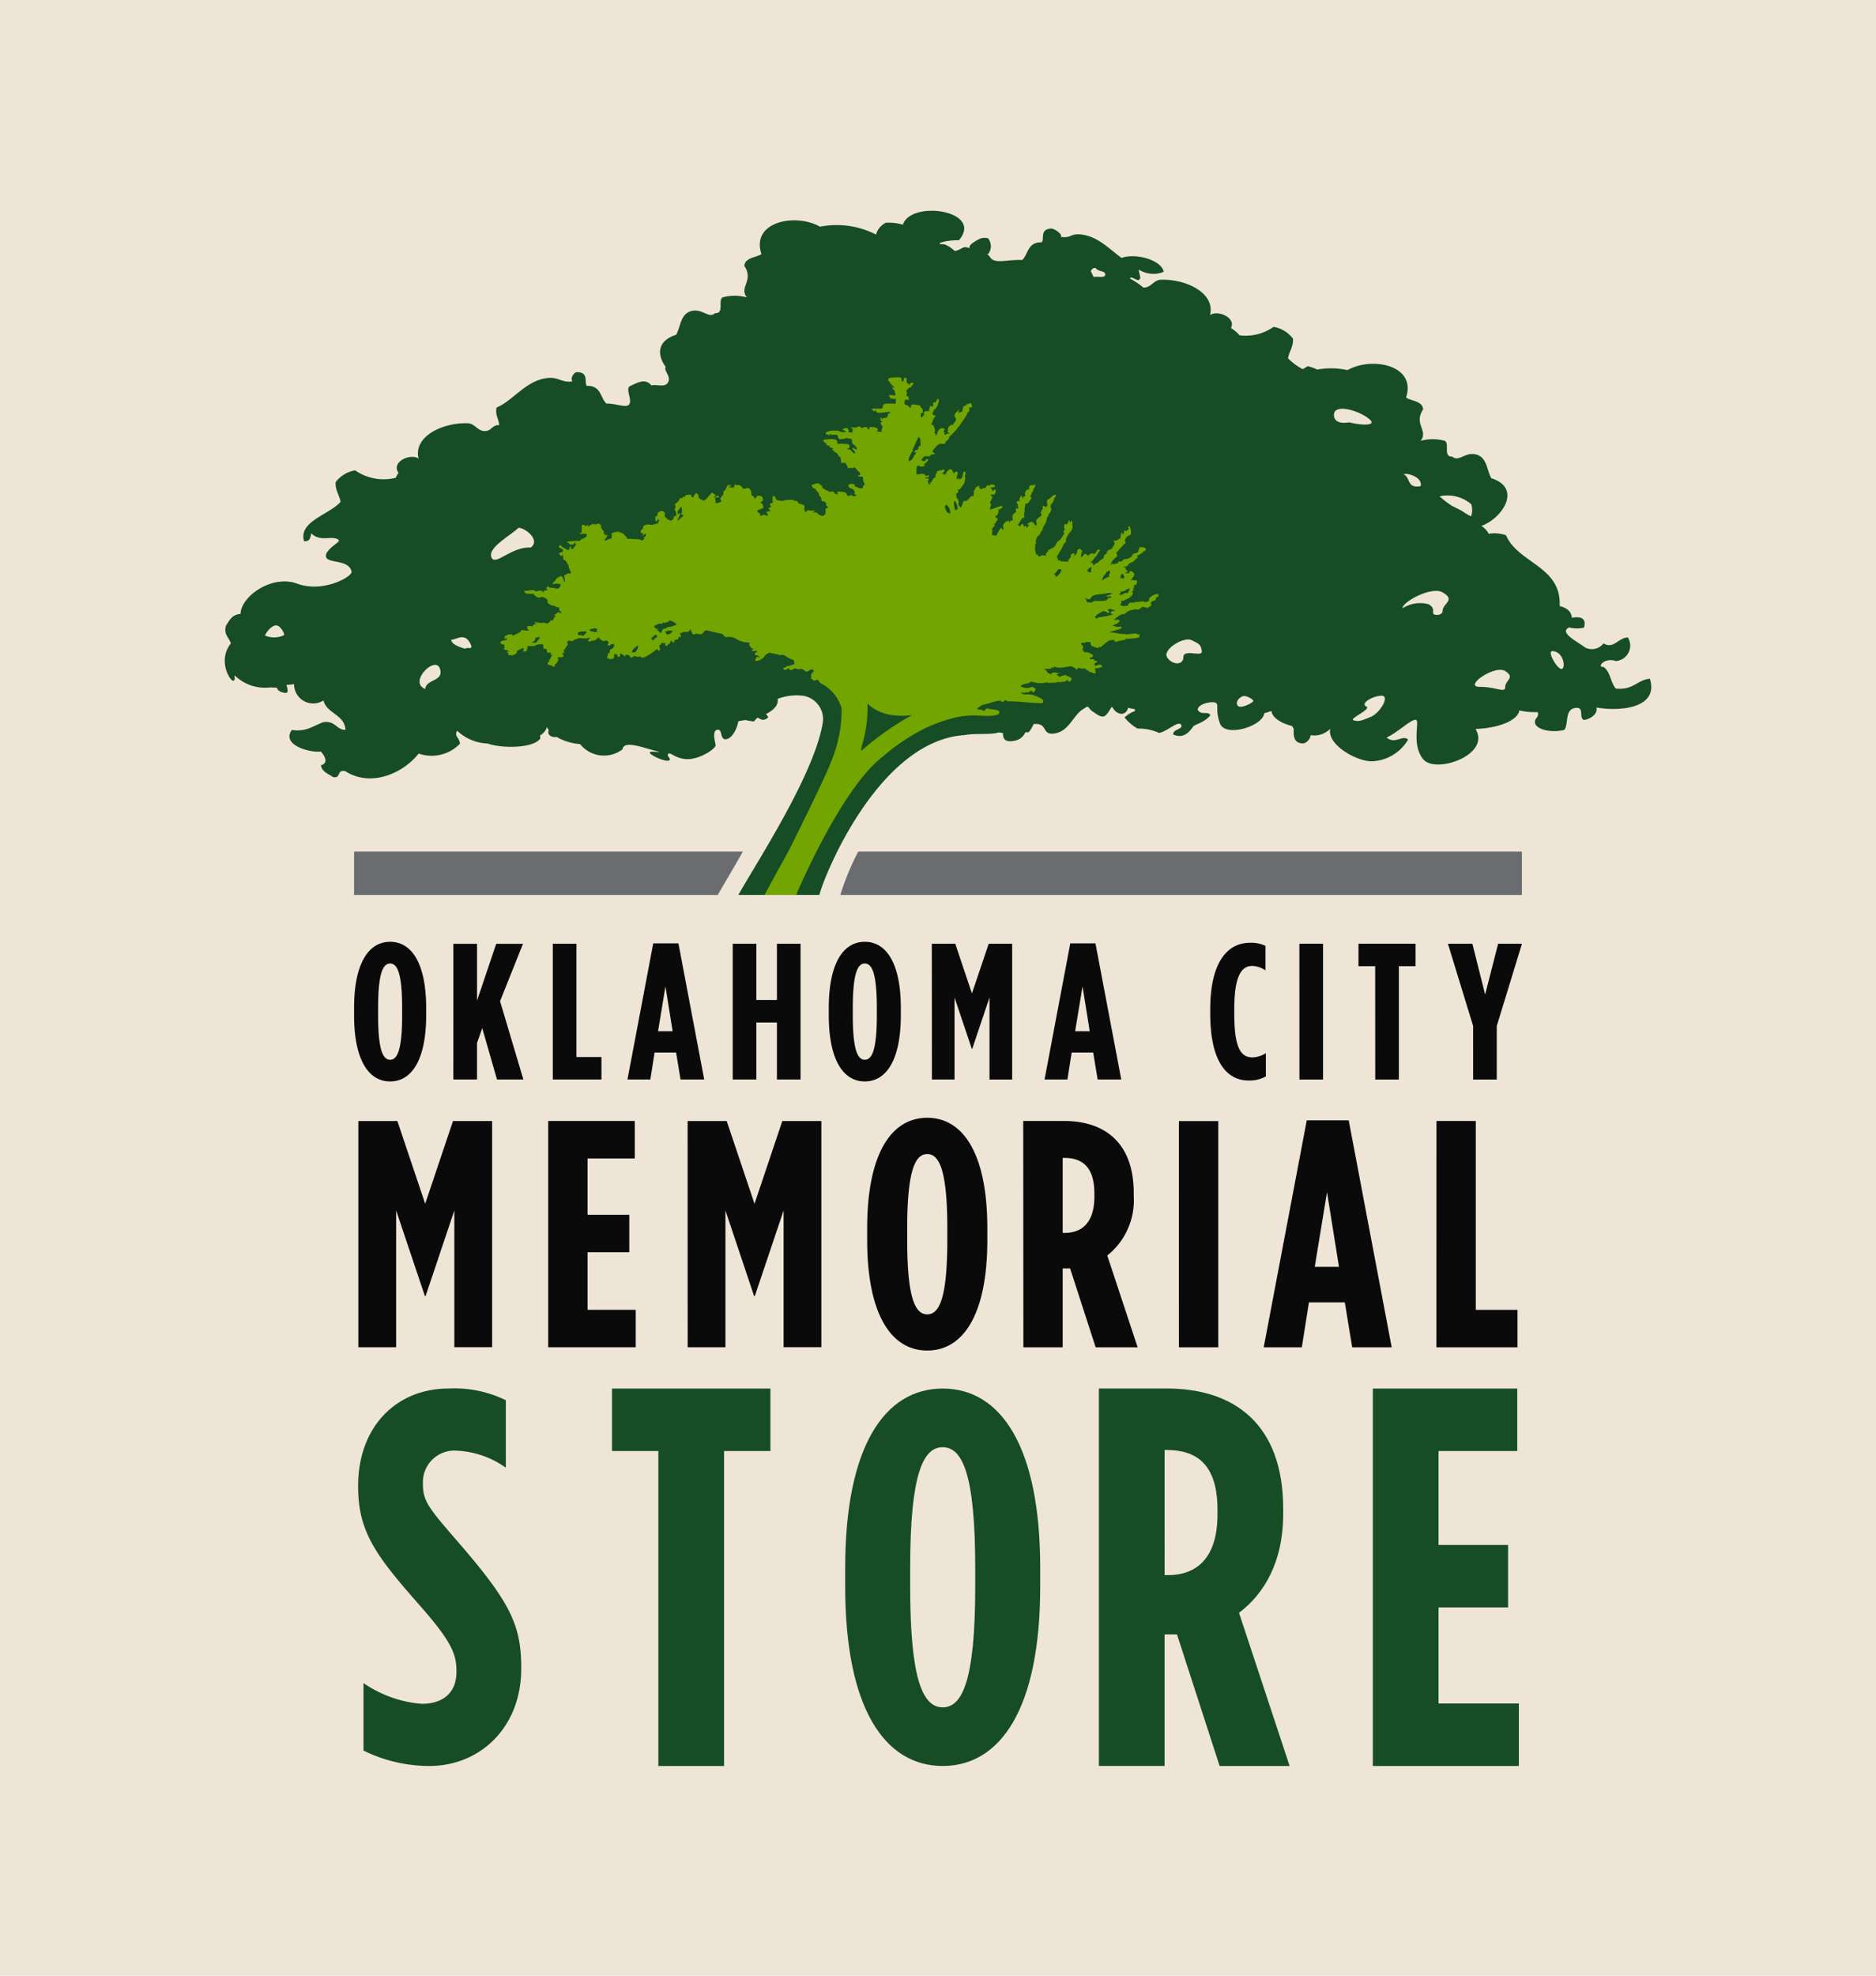 <svg xmlns="http://www.w3.org/2000/svg" xmlns:xlink="http://www.w3.org/1999/xlink" width="152" height="160" viewBox="0 0 152 160">
  <defs>
    <clipPath id="clip-path">
      <rect id="Rectangle_45" data-sanitized-data-name="Rectangle 45" data-name="Rectangle 45" width="115.583" height="125.95" fill="none"></rect>
    </clipPath>
  </defs>
  <g id="Group_7" data-sanitized-data-name="Group 7" data-name="Group 7" transform="translate(-5478 -5202)">
    <rect id="Rectangle_26" data-sanitized-data-name="Rectangle 26" data-name="Rectangle 26" width="152" height="160" transform="translate(5478 5202)" fill="#eee5d7"></rect>
    <g id="Group_6" data-sanitized-data-name="Group 6" data-name="Group 6" transform="translate(5496.209 5219.067)">
      <g id="Group_5" data-sanitized-data-name="Group 5" data-name="Group 5" clip-path="url(#clip-path)">
        <path id="Path_5" data-sanitized-data-name="Path 5" data-name="Path 5" d="M12.233,101.577h3.061V90.5l2.331,6.936h.052L20.009,90.5v11.073H23.07V83.257H19.9l-2.253,6.7-2.253-6.7H12.233Zm15.381,0h7.093V98.544h-3.9V93.88h3.378V90.847H30.806V86.287h3.823V83.253H27.614Zm11.3,0h3.061V90.5L44.3,97.441h.051L46.687,90.5v11.073h3.06V83.257H46.583l-2.253,6.7-2.253-6.7H38.911Zm19.412.266c2.907,0,4.868-2.9,4.868-8.953v-.944c0-6.05-1.962-8.953-4.868-8.953s-4.868,2.9-4.868,8.953v.944c0,6.05,1.961,8.953,4.868,8.953m0-2.93c-.974,0-1.625-1.31-1.625-6.019v-.944c0-4.713.656-6.019,1.625-6.019s1.625,1.31,1.625,6.019v.944c0,4.713-.655,6.019-1.625,6.019m7.789,2.668H69.3V95.192h.6l2.071,6.389h3.4l-2.459-7.435a5.708,5.708,0,0,0,2.145-4.817v-.235c0-4.111-2.38-5.842-5.655-5.842h-3.3ZM69.3,92.316V86.238h.078c1.39,0,2.491.6,2.491,2.908v.209c0,2.148-1.022,2.961-2.412,2.961Zm9.415,9.265h3.191V83.26H78.717Zm6.872,0h3.088l.576-3.639h2.906l.6,3.639h3.2L92.475,83.2h-3.4Zm4.135-6.516.994-6.048.969,6.048Zm9.858,6.516h6.569V98.548h-3.378V83.253H99.585Z" transform="translate(-1.406 -9.537)" fill="#090a09"></path>
        <path id="Path_6" data-sanitized-data-name="Path 6" data-name="Path 6" d="M14.76,78.2c1.745,0,2.921-1.742,2.921-5.372v-.565c0-3.629-1.176-5.373-2.921-5.373s-2.921,1.742-2.921,5.373v.565c0,3.629,1.177,5.372,2.921,5.372m0-1.758c-.582,0-.974-.785-.974-3.614v-.565c0-2.832.393-3.614.974-3.614s.974.785.974,3.614v.565c0,2.832-.394,3.614-.974,3.614m5.122,1.6H21.8V75.089l.424-1.209,1.195,4.16h2.137L23.667,71.7l1.859-4.649H23.357l-1.555,4.6v-4.6H19.883Zm8.059,0h3.941V76.222H29.857V67.048H27.941Zm6.049,0h1.853l.345-2.184H37.93l.361,2.184h1.918L38.12,67.016H36.078Zm2.478-3.91.6-3.629.582,3.629Zm6.051,3.91h1.914V73.424H46.1v4.618h1.915V67.048H46.1V71.6H44.434V67.048H42.519Zm10.7.157c1.745,0,2.921-1.742,2.921-5.372v-.565c0-3.629-1.176-5.373-2.921-5.373S50.3,68.632,50.3,72.263v.565c0,3.629,1.177,5.372,2.921,5.372m0-1.758c-.582,0-.974-.785-.974-3.614v-.565c0-2.832.393-3.614.974-3.614s.974.785.974,3.614v.565c0,2.832-.393,3.614-.974,3.614m5.436,1.6h1.834V71.4l1.4,4.16h.032l1.4-4.16v6.644h1.837V67.048h-1.9L61.9,71.068,60.55,67.047h-1.9Zm9.127,0h1.853l.345-2.184h1.744l.36,2.184H74L71.909,67.016H69.868Zm2.478-3.91.6-3.629.582,3.629ZM84.3,78.121a2.66,2.66,0,0,0,1.416-.329V75.907a2.167,2.167,0,0,1-1.068.346c-.879,0-1.492-.6-1.492-3.5v-.408c0-2.75.612-3.5,1.46-3.5a2.022,2.022,0,0,1,1.068.361V67.22a2.654,2.654,0,0,0-1.257-.25c-1.791,0-3.218,1.522-3.218,5.388v.377c0,3.834,1.334,5.388,3.093,5.388m4.133-.079h1.914v-11H88.431Zm6.143,0h1.914V68.864h1.35v-1.82H93.22v1.82h1.352Zm7.932,0h1.914V73.706l2.042-6.659h-1.932l-1.051,4.115-1.036-4.115h-1.98l2.042,6.659Z" transform="translate(-1.36 -7.686)" fill="#090a09"></path>
        <path id="Path_7" data-sanitized-data-name="Path 7" data-name="Path 7" d="M41.3,62.15H11.839V58.639h31.5c-.792,1.4-1.521,2.617-2.036,3.511m65.157,0V58.639H52.685a21.2,21.2,0,0,0-1.449,3.509Z" transform="translate(-1.36 -6.738)" fill="#6a6c70"></path>
        <path id="Path_8" data-sanitized-data-name="Path 8" data-name="Path 8" d="M108.35,37.1c-.325.135-1.239-1.43-.791-1.433.875-.005,1.115,1.3.791,1.433m-4.6,1.458c0,.541-.689,0-2.066,0s1.23-1.82,2.066-1.279,0,.738,0,1.279M101,24.717c-.082.084-.593-.331-.981-.525l-.588-.292a7.836,7.836,0,0,1-1-.769,2.948,2.948,0,0,1,2.567.638,1.6,1.6,0,0,1,0,.949m-2.321,6.189c1.1.641,0,.874,0,1.514,0,.334-.614.381-.739.23s.177-.451-.4-.785a2.651,2.651,0,0,0-2.111.328c.007-.535,2.367-1.8,3.247-1.288M96.9,22.3c-1.141.227-.816-.723-1.384-.954.266-.15,1.556.224,1.384.954M92.833,41c-.8.324-.94.381-1.373.266s1.5-.9,1.027-1.123.408-.809,1.194-.869-.045,1.4-.848,1.725M91.111,17.132s-1.229.276-1.239-.6,1.755-.458,2.731.237-.522.62-1.492.366M83.339,39.7c0,.135-1.084.708-1.284.354s.26-.714.5-.751.787.266.787.4m-4.178-4.032c.073.525-1.476-.227-1.491.476s-.936.638-1.32.013,1.346-1.694,1.987-1.382.751.366.824.892M71.339,5.16c0,.326-.635.138-.951.2a3.678,3.678,0,0,0-.21-.443.354.354,0,0,1,.375-.287c.254.354.786.2.786.531M24.791,27.277c-1.557-.1-2.893,1.548-3.186.783s1.416-1.671,2.213-2.39c.62.063,1.77,1.033.974,1.606m-5.3,8.2c-.381-.111-1.151-.354-1.14-.746.331.069,1-.581,1.474.192s-.247.354-.334.554m-3.245,3.254c-1.4-.541.8-2.731,1.181-1.663s-1.121.839-1.181,1.663M4.8,34.373a1.864,1.864,0,0,1-1.539.027c.164-.4.674-.921.99-.8.229.025.62.605.55.769m107.9,2.1a1.256,1.256,0,0,0,.988-1.911c-.8.019-1.151.984-1.975.478a1.192,1.192,0,0,1-1.48.342c-.714-.537-2.134-1.206-1.32-1.634a2.6,2.6,0,0,0,1.218.019q.284-1.024-.985-.8c-.036-.556-.455-.8-.99-.955.168-3.214-3.363-3.447-4.346-5.73a2.8,2.8,0,0,0-1.4-.114,1.5,1.5,0,0,0-.594-.635c1.737-.643,3.309-3.08.806-3.866-.374-.653-.329-1.645-1.186-1.911-.943-.273-1.43.637-1.975.159-.761.03-.21-1-.591-1.273a3.656,3.656,0,0,0-1.976,0c.652-.842-.588-1.349.2-2.547-.03-.666-.885-.666-1.383-.955.88-2.655-2.789-3.342-4.742-2.229a6.248,6.248,0,0,0-2.455-.044,3.608,3.608,0,0,0-.777-.275,3.938,3.938,0,0,1-.4.242,4.868,4.868,0,0,1-1.185-.879c.089-.565.443-.919.4-1.593a2.474,2.474,0,0,0-1.579-.952,3.936,3.936,0,0,1-2.744.685,2.951,2.951,0,0,0-.7-.591c.427-.86-1.09-1.484-1.7-1.05.443-1.784-1.914-2.915-3.951-2.865-.625.014-.8.62-1.383.636h-.065a6.889,6.889,0,0,0-1.087-.735c.061-.279.752.359.765.044.212.021-.158-.812-.009-.74a2.224,2.224,0,0,0,1.977.158c-.155-.938-2.23-1.55-3.415-1.128-.982-.708-1.915-1.758-3.3-1.9-.885-.089-.754.327-1.631.194.2-.126-.383-.624-.74-.671-.979.027-.562.824-.792,1.114-1.156-.03-1.08.932-1.578,1.431-.9-.035-1.633.158-2.137.068s-.428-.41-.749-.551a.9.9,0,0,0,.119.006,1.039,1.039,0,0,0,0-1.275,1.089,1.089,0,0,0-.593,0c-.252.1-1.14.58-.874.8-.695-.233-.5.069-1.239.227a2.576,2.576,0,0,0-.851-.551c-.959.03.073-.354,1.186-.319C61.54-.019,55.6-.9,54.943,1.13A3.984,3.984,0,0,0,53.561.973a1.508,1.508,0,0,0-.79.955,7.019,7.019,0,0,0-4.543-.637C46.276.176,42.607.86,43.487,3.518c-.5.289-1.353.289-1.383.956.783,1.2-.457,1.706.2,2.546a3.653,3.653,0,0,0-1.976,0c-.381.276.17,1.3-.593,1.275-.542.479-1.032-.432-1.975-.159-.857.266-.811,1.258-1.185,1.909-1.583.5-1.537,1.657-.851,2.6-.172.336.443.72.209,1.224s-.968.144-1.363.28c-.473-.576-1.024-.286-1.731.053-.4.194.177,1.081-.052,1.456s-1.105-.074-1.87-.043c-.5-.5-.425-1.465-1.581-1.434-.228-.291.189-1.088-.791-1.114-.354.048-.557.626-.36.751-.875.131-1.129-.362-2.009-.274-1.775.177-2.807,1.844-4.149,2.39-.136.64.189.91.2,1.433-.563-.05-.6.492-1.186.476s-.758-.62-1.382-.635c-2.036-.051-4.392,1.08-3.951,2.865-.635-.454-2.265.25-1.624,1.169a1,1,0,0,0-.217.381,4.03,4.03,0,0,1-3.3-.6,2.482,2.482,0,0,0-1.581.957c-.043.673.3,1.027.4,1.593-.9,1.041-3.426,1.57-2.962,3.186.52.05.507-.333.593-.635.644.674,1.516.233,2.06.443s-.344.4-.815,1.141c-.466,1.033,1.788.343,2.019,1.538,0,.422-2.345,1.719-4.4.957s-4.57,1.028-4.6,2.447c-.723.055-.9.545-1.185.955-.195.739.256.961.4,1.433-1.121,1.427-.014,3.113.2,3.025s.058-.235.112-.432a3.521,3.521,0,0,0,2.873.974c.03,0,.522.02.551.019.026.333.713.491.819.393s0-.437-.052-.612c.212-.015.419-.037.62-.067A1.548,1.548,0,0,0,8,39.659c.257,1.069,1.74,1.151,1.779,2.39C8.984,42,9,41.3,8,41.412c-.928.347-1.387.8-2.567.637C4.556,43.3,6.96,43.908,7.8,43.8c.27.341.657.9,0,1.114.07.527.594.689.989.954.674.119.25-.647.987-.476,2.238,1.416,4.884-.041,5.93-1.433a3.2,3.2,0,0,0,3.358-.8c-.069-.547-.491-.583-.234-1.052a3.762,3.762,0,0,0,2.457,1.038c1.314.451,3.821.354,4.287-.421a1.076,1.076,0,0,0-.038-.225,1.211,1.211,0,0,0,.573-.689,1.354,1.354,0,0,0,.15.257c-.139.245.053.59.577.558l.014-.032a4.519,4.519,0,0,0,1.942.6,2.478,2.478,0,0,0,3.438.424c.1-.817,1.859-.042,3,.2-.229.055-.815-.115-.79.1.27.324,1.4.751,1.577.593s-.239-.336-.082-.523.589.4,1.5.425c1.088.032,2.379-.877,2.338-1.138s-.308-1.174.135-1.239.187.655.613.771c.6.006.994-.885,1.093-1.468.266-.045.481-.08.579-.094a3.779,3.779,0,0,0,.682.113l.277-.3c.244.058.348.277.708.1s-.005-.281.013-.41c.585-.292.939-.671.939-1.086a.811.811,0,0,0-.013-.131,4.315,4.315,0,0,1,2.017-.255,1.909,1.909,0,0,1,1.645,2.14q-.005.042-.013.085c-.695,4.16-5.281,11.163-6.831,13.906h6.563c.336-1.427,4.751-12.485,11.763-12.942.893-.17,2.189,0,2.782-.223.094.077.2-.019.266.07l.076-.007c-.019.321.03.8.922.62a1.2,1.2,0,0,0,.885-.688c.083,0,.167,0,.255.007a2.424,2.424,0,0,0,.4-.661,1.041,1.041,0,0,1,.2-.019c.982,0,.453.982,1.586.756s1.442-1.491,2.245-1.964a2.264,2.264,0,0,0,.273-.184h.036a.857.857,0,0,1,.108.015,1.162,1.162,0,0,0,.386.393c.84.6.956.51,1.485-.378.078-.129.227.547.869.54a.559.559,0,0,0,.469-.489q.266.068.561.119a.186.186,0,0,0,.013.143,2.278,2.278,0,0,0-.854.523,3.619,3.619,0,0,0,1.062.9,3.972,3.972,0,0,1,1.735.354c.689-.132,1.567-1.032,1.781-.662s-.7.354-.63.792c.885.374,1.309-.266,1.579-.594.025-.215.931-.327,1.43-.974-.235-.377-.752.049-1.027-.438,0-.488,1.128-.7,1.432-.579.335.152-.049.546.372,1.69s3.458.24,3.593-.84a3.673,3.673,0,0,0,.571-.177c.052.4.443.756,1.041,1.013l.026.008a4.516,4.516,0,0,0,.629.208.6.6,0,0,0,.118.217c-.047.646.028,1.195.8,1.183a.818.818,0,0,0,.57-.668,1.806,1.806,0,0,0,1.583-.518c-.3,1.337,2.365,2.792,3.576,2.621a3.564,3.564,0,0,0,2.735-1.745c-.476-.417-1.029.42-1.748-.166.89-.4,2.009-1.5,2.37-1.433s-.391,1.965.594,3.186,5.525-.334,4.242-2.447c1.915-.067,3.436-.708,3.552-1.5a5.734,5.734,0,0,0,1.49.135c.143.486-.342.467-.2.954.291.6,1.647.695,2.37.478.336-.526.028-1.569.79-1.751.91-.2.315.806.79.954.72-.115,1.135-.628,1-1.008,1.9.339,5.093.066,4.337-2.335-1.089.13-1.328.947-2.765.8-.427-.5-.423-1.357-.987-1.751-.593.052.069-.8.987-.477" transform="translate(0 0)" fill="#174d25"></path>
        <path id="Path_9" data-sanitized-data-name="Path 9" data-name="Path 9" d="M75.524,32.648l-.1-.05c.014-.016.025-.032.03-.031a.525.525,0,0,0,.461-.1.9.9,0,0,1,.219-.109c.026-.01.062.006.127.015-.089.078-.137.277-.215.347a.42.42,0,0,0-.318.045.353.353,0,0,1-.36.079l.151-.195m.021-1.48c.177.013.188.026.214.17a.907.907,0,0,0,.052.142c-.148.077-.194.071-.381-.052.117-.052.078-.177.114-.26m-.659,2.991c-.141.029-.177.064-.2.218l.223.054c-.146.042-.308.1-.475.134-.215.045-.435.07-.651.105-.042.007-.1.008-.122.035-.083.089-.156.054-.232,0,.019-.212.209-.259.343-.36.035-.026.081-.036.117-.061a.381.381,0,0,1,.52.01c.069.058.081.044.2-.021l-.159-.177a.241.241,0,0,1,.336-.058l.025.019a.306.306,0,0,0,.105.021c.035.005.07.007.11.012-.019.094-.089.067-.139.077m-1.552-.818c-.161.19-.363.111-.563.113a.9.9,0,0,0-.161-.339c.073.026.147.05.221.069a.2.2,0,0,0,.269-.1.219.219,0,0,0,.01-.026c.046-.112.32-.217.443-.227.225-.019.449-.054.674-.082l0,.005a1.36,1.36,0,0,1,.659-.021c-.2.032-.334.193-.56.177.1.146.189.069.273.058s.191.089.15.1c-.1.033-.259.022-.285.081-.057.129-.166.138-.249.165a1.316,1.316,0,0,1-.381.024h-.46c-.016,0-.038,0-.046.008m-.169-2.72c-.051.051-.042.161-.06.245-.008.036.068.067-.039.136s-.189-.057-.273-.082c.089-.306.426-.354.373-.3m1.017.626c.05-.084.172-.127.14-.257.058,0,.1-.025.255-.132.1.105.089.219-.035.384l.047.13a.849.849,0,0,0-.238.089,3.391,3.391,0,0,1-.381.21l.13-.318c-.089-.012,0,.025.081-.109m-3.847-.31c.015-.01.108-.06.014-.115l.286-.075c.089.113.081.124.019.229a.929.929,0,0,1-.374.407c-.052-.05-.117-.19-.171-.241.113-.019.143-.15.225-.2m-8.092-5.012,0-.014-.04,0v.034l-.112.063c-.023-.072-.03-.144-.047-.212-.034-.137-.042-.281-.066-.443l.075-.1c.016,0,.031,0,.036.012a1.1,1.1,0,0,1,.216.63Zm-.582.33c-.295-.071-.34-.314-.395-.551l.011-.089c.123-.089.126-.075.233.05a.807.807,0,0,1,.188.564Zm-3.3-4.236c-.07.007,0-.3,0-.3l.112-.242.217-.343a.207.207,0,0,1-.065.011c.141-.313.436-1,.515-1.1a.381.381,0,0,1,.14.331,2.17,2.17,0,0,0,.032.371c-.115,0-.153.11-.224.219a.374.374,0,0,1,.064.017c-.014.027-.226.195-.291.141l-.1.189.177-.027c-.029.171-.184.266-.223.4a.578.578,0,0,1-.354.335m-3.83,23.418c-.089.089-.042-.266.1-.7a10.876,10.876,0,0,0,.361-3.11s1.062,1.315,3.629.943a22.838,22.838,0,0,0-4.083,2.864M39.652,26.831c-.04-.014-.081-.023-.038-.1a3.714,3.714,0,0,0,.17-.354,1.325,1.325,0,0,0,.046-.153l-.049-.017-.1.152c-.035-.073-.064-.132-.108-.223l.3-.427a.683.683,0,0,1,.064.466c-.064.209-.063.21.149.193-.076.214-.312.281-.433.464m-.22,8.483c-.1,0-.41.186-.531.114-.067.107-.266.006-.266.193a.408.408,0,0,0-.129-.036c-.058.007-.135.013-.089.111l-.095.036-.023.177c-.1.019-.177.03-.208-.095-.022-.08-.15.021-.151-.1s.136,0,.084-.119l-.149.036c-.063-.066-.2-.194-.208-.235.165-.089.289-.146.471-.23.093.058.184.094.277-.089l.063.068c.12-.037.229-.063.33-.1.046-.019.079-.072.12-.112a1.323,1.323,0,0,1,.551.266c.015.025-.031.126-.05.126m-.606.738c-.214.028-.155-.173-.252-.217a.893.893,0,0,1,.65-.055c-.1.065-.184.243-.4.272m-.907.25c-.007.017-.068.012-.123.019.023-.052-.125.313-.28.158s.235-.313.182-.345c.2-.117.282.027.22.168m-1.761,1.186a.31.31,0,0,1-.283-.031,1.255,1.255,0,0,1,.516-.512c.051.02-.039.389-.233.543M32.572,35.8c-.04,0-.074-.073-.125-.127a1.23,1.23,0,0,1,.6-.089c.01.089.019.162.026.227-.177.137-.337,0-.5-.01m-.685.389-.11-.1-.128.056-.049-.031c-.066-.043-.133-.105-.089-.182.025-.046.11-.07.172-.082a2.536,2.536,0,0,1,.337-.038,1.817,1.817,0,0,1,.22.016.756.756,0,0,1-.354.36m-3.575.288c-.017,0-.04.019-.043.032-.069.289-.287.232-.516.221.225-.089.354-.259.307-.383l.343-.089c0,.084.043.177-.089.22m1.414-4.835v-.014h.016Zm48.819,1.21c-.07-.159-.427.038-.6.148a.317.317,0,0,0-.152.29c.066.037-.157.131-.341.168l-.058-.069a6.631,6.631,0,0,0-.878.089c-.081.029-.152.048-.221-.022l-.252.2.089.071c-.126.014-.248.033-.371.041a.479.479,0,0,1-.162-.024,1.593,1.593,0,0,1-.177-.069c.135-.061.1-.187.123-.293-.094-.03,0-.06.131-.032l.62-.3c-.012-.045-.019-.076-.028-.107a.088.088,0,0,0,.124-.015A.083.083,0,0,0,76.4,32.9c.038-.065.069-.133.105-.2l-.1-.105.155-.133-.089-.045a.339.339,0,0,0,.089-.372c.134.04.2,0,.242-.132a.233.233,0,0,0-.041-.25c-.081.01-.15.039-.2.019a.268.268,0,0,0-.243,0,2.3,2.3,0,0,1,.191-.286c.07-.094.131-.19.042-.318-.056,0-.1-.05-.053-.064l-.214-.1a1.109,1.109,0,0,0-.08.1c-.022.038-.042.078-.061.118l-.359-.064c.141-.024.242-.03.3-.15-.166-.022-.187-.143-.188-.266l-.2-.057c.06-.018.078-.028.089-.026a.3.3,0,0,0,.316-.15.5.5,0,0,1,.256-.182.609.609,0,0,0,.285-.205c.034-.031.068-.061.1-.089l.167-.141-.113-.1c.02-.022.028-.039.037-.04.155-.005.254-.125.382-.186.04-.019.1-.039.089-.119a1.308,1.308,0,0,1,.162-.069c.074-.038.089-.1.041-.177l-.013-.028s-.2-.14-.295-.067l-.142-.041-.143.327c.073.011-.039.131-.15.165-.084.026-.171.045-.252.078-.033.013-.054.054-.089.089.073.014.01.039-.059.132-.049.065-.153.089-.242.135.04.022-.354.072-.354.072a1.142,1.142,0,0,0-.138.123c-.054.064-.1.105-.192.058-.036-.019-.1.011-.151.019l.039.089-.413.126-.111-.08-.081.137a.2.2,0,0,1,.016-.2,1.3,1.3,0,0,1,.354-.405.224.224,0,0,0,.1-.277l.005.005-.071-.089c.14-.162.27-.319.407-.47.07-.077.15-.144.223-.212l-.029-.082c.13.025.131.023.177-.1L75.9,28.6c-.025-.034-.065-.065-.07-.1a.511.511,0,0,1,.305-.432.219.219,0,0,0,.177-.146.913.913,0,0,0-.125-.643l-.1.124.035.041c.012.013.027.036.049.065-.056.047-.1.089-.151.127-.079.06-.165.1-.19-.036-.116.119-.013.343-.227.366l.048-.177c-.127.056-.123.056-.132.149-.01.113-.028.225-.046.336,0,.017-.018.031-.033.056l-.126-.028a.373.373,0,0,1-.011.089c-.089.01-.146.109-.245.069-.081-.032-.111.025-.138.083l.08.089a.85.85,0,0,1-.051.234,1.143,1.143,0,0,1-.177.193l.089.061a.681.681,0,0,0-.531.316l.109.058c-.166.049-.3.1-.316.305a.319.319,0,0,1-.185.2,1.039,1.039,0,0,0-.249.2c.05.022-.266.116-.395.266-.119-.056-.032-.135-.035-.186l-.266-.051c.221-.058.279-.273.433-.4-.047-.016.122-.1.156-.205a.963.963,0,0,1,.177-.281.665.665,0,0,0,.054-.113c-.141-.068-.134-.062-.218.032s-.15.266-.311.307l-.042-.1c-.108.07-.375.069-.339.22.014.06-.22-.129-.3-.183l-.242.266c.036.005,0,.035-.074.031a.829.829,0,0,1,.1-.492l-.1-.1c-.1-.1-.184-.105-.271,0a.513.513,0,0,0-.065.189c-.01.035,0,.082-.016.107-.056.07-.122.131-.2.208a.989.989,0,0,1,.008-.119c0-.031.007-.072.011-.11-.243.032-.293.073-.323.273.053.005,0,.076-.056.127a1.229,1.229,0,0,0-.147.217l.047.073-.676-.037c0-.034.008-.058.012-.081-.027,0-.066-.013-.081,0-.07.064-.182-.041-.116-.127-.118-.142-.115-.141-.028-.279q.145-.232.283-.467c.044-.076.081-.158.122-.235.057-.1.089-.251.177-.3.153-.089.07-.209.1-.312a.93.93,0,0,1,.073-.177c.043-.08.094-.155.143-.236-.057-.012.019-.049.062-.089a2.372,2.372,0,0,0,.227-.289c-.068-.012-.05-.061.019-.065V27.2c-.089-.008-.089-.067.017-.082l-.064-.25-.054-.02-.089.177-.061-.215h-.042l-.111.3a.4.4,0,0,1-.114.038.589.589,0,0,1-.147-.021l-.023.031c.089.11-.089.257.07.354l-.124.289.089.078c-.094.138-.183.272-.273.4-.037.054-.065.135-.116.155-.228.089-.266.309-.387.474.037.019-.319.241-.512.316-.017.138-.177.185-.248.354l.074.081a.1.1,0,0,1-.012.032l-.354-.042a.3.3,0,0,1-.315.067c-.012-.051-.025-.111-.041-.177l-.076.1a1.218,1.218,0,0,1-.089-.8l-.043-.081.1-.061c-.017-.051-.047-.094-.042-.133a.778.778,0,0,1,.31-.571c.1-.071.089-.336.222-.323a2.137,2.137,0,0,1,.076-.287,1.223,1.223,0,0,1,.142-.241,1.143,1.143,0,0,0,.152-.481c-.042-.012.1-.07.135-.272-.036-.008.312-.334.213-.543s-.149,0-.1-.05a.28.28,0,0,0,.076-.207c0-.07.107-.129.147-.2.058-.111.1-.229.153-.354-.06-.01-.034-.051.046-.058l.079-.2-.032-.034a.559.559,0,0,0-.165.052,4.415,4.415,0,0,0-.354.289c-.049.042-.124.01-.161.112a.531.531,0,0,0,.035.393l-.135.171-.258-.129c-.008.1-.014.177-.02.253.066.005-.064.1-.081.133a1.5,1.5,0,0,0-.062.2c0,.012-.012.022-.017.034s.009.008.016.015l.05.019v.185c-.1-.047-.116.131-.219.123a.436.436,0,0,1-.07.07.265.265,0,0,0-.108.339,1,1,0,0,1,.015.218c-.217.046-.19-.155-.252-.212l-.227-.066-.32.184c.166.036.166.036.158.159-.026,0-.063,0-.073.015a.492.492,0,0,0-.048.111l-.043.023-.108-.205-.1.147c-.054-.089-.022-.218-.158-.273-.034.027-.109.075-.1.089.043.1-.074.059-.084.112-.007.037-.2-.162-.2-.162.12,0,.128-.1.177-.169.112-.144.14-.373.386-.377-.028-.166-.079-.32.042-.474-.083-.018.012-.4.027-.645a.266.266,0,0,0,.278-.119c.063-.081.118-.169.177-.254s.04-.168-.069-.2c-.052-.013.077-.057.141-.294v-.014c.05-.081.1-.161.147-.243.007-.012,0-.033,0-.047-.057-.01-.022-.066.05-.075l.05-.126c.015-.037.028-.081.045-.132a.593.593,0,0,0-.115-.041c-.044.076-.115.046-.172.043a.177.177,0,0,0-.208.14v.006a.638.638,0,0,1-.045.1l.089.067-.078.012a.373.373,0,0,0-.266.558.714.714,0,0,1-.177.046l-.061.131h-.035c-.009-.069-.018-.138-.028-.223a.457.457,0,0,0-.2.3c-.005.025.015.055.023.083.027-.017,0,.062-.078.067a.257.257,0,0,0-.135.017.114.114,0,0,0-.006.161l.006.006a.266.266,0,0,1,.063.2,1.583,1.583,0,0,0,.043.212h-.2a.629.629,0,0,0,0,.191c.027.075.01.105-.054.15a.489.489,0,0,0-.2.2.532.532,0,0,0,.008.381l-.033.06a.361.361,0,0,0-.147.024c-.046.024-.069.094-.1.142-.023-.063-.048-.129-.089-.236-.009.037-.019.074-.032.111a.807.807,0,0,1-.045.075l-.058-.089c-.3.3-.316.294-.274.6.037.011.033.076-.009.089-.006.072-.109-.026-.135-.132-.219.157-.284.422-.425.643-.112-.015-.226-.029-.342-.042.01-.173.019-.326.028-.478l-.047-.007.026-.066a.083.083,0,0,0,.059-.06c.032-.089.186-.109.146-.243l-.08-.016.015-.037.094-.017.233-.389-.212-.163.025-.089c.041-.012.1-.014.114-.041a.52.52,0,0,0,.112-.443c0-.013.007-.032.013-.061l.07.039.229-.158c-.027-.041.113-.126-.081-.124s-.932.346-.914.259c.027-.135.061-.266.1-.417l-.1-.108a2.916,2.916,0,0,1,.162-.345c.064-.1.019-.165-.047-.229-.035-.029-.071-.057-.108-.082l.354-.019a.409.409,0,0,0,.072-.431l-.25.169c.023-.177-.077-.232-.2-.266a2.306,2.306,0,0,1,.3-.055c.118-.014.124-.082.1-.168-.078-.026-.145-.052-.215-.069-.027-.007-.082,0-.089.014-.027.089-.1.072-.153.065a.242.242,0,0,0-.281.2l0,.013c-.119.04-.266-.012-.349.123l-.151-.132c-.049.065,0-.019-.023-.161a.374.374,0,0,0-.279.161,4.006,4.006,0,0,0-.2.4l.112-.038c-.04.089-.1.147-.084.243.01.069-.073.125-.177.05.039-.07-.248.325-.242.25a.343.343,0,0,1-.387.157c-.059.162-.119.324-.177.485l-.089.051v-.044c-.1-.084-.2-.188-.144-.317s-.037-.225-.05-.335c0-.021-.043-.045-.071-.055-.047-.016-.073-.069-.043-.082-.01-.1-.017-.181-.025-.266-.04-.008.019-.06.084-.065.119-.152.119-.152.034-.29.159.028.22-.089.293-.177a2.988,2.988,0,0,0,.224-.322.454.454,0,0,0,.058-.185c.014-.127.071-.252.006-.383a.177.177,0,0,1,.023-.127c.05-.1.081-.21-.042-.271s-.14.348-.205.511l-.266.16c.006-.06.012-.106.017-.152l-.032-.008c-.03.075-.177.125-.177.075a1.811,1.811,0,0,1,.062-.274l.058-.236c-.081-.019-.155-.156-.215-.049a.309.309,0,0,1-.118.132c-.051-.1-.095-.189-.146-.276a.153.153,0,0,0-.24-.032.764.764,0,0,0-.242.3.306.306,0,0,1-.112.109c-.094-.07-.206-.083-.2-.11l.218-.2c-.089-.068-.132-.212-.242-.056,0,0-.023-.014-.034-.012a2.212,2.212,0,0,0-.273.07c-.037.013-.119.027-.1.106a.107.107,0,0,1-.073.119,1.243,1.243,0,0,0-.035.137c0,.054,0,.107,0,.161-.177.005-.2.191-.306.291.022.16-.08.113-.168.089.023.069.042.124.062.177-.008,0,.13,0-.025.014s-.134-.169-.2-.256l.1-.149c-.029-.065-.06-.109-.143-.089a.186.186,0,0,1-.181-.041l.01-.01c.136-.039.305.024.339-.17a.208.208,0,0,0-.2.021c-.048.027.035.089-.149-.089s-.68,0-.68,0c.008.082-.039-.62.061-.738.053.023.1.046.157-.019a.256.256,0,0,1,.032.059s.081.089.328,0,.005-.083.005-.125c.112-.1.226-.208.336-.313a.066.066,0,0,0,.021-.051.86.86,0,0,0-.037-.114.269.269,0,0,0-.1.037c-.058.057-.107.122-.157.177l-.279-.089.218-.288c.128-.073.309-.022.5-.037.058-.2.25-.128.416-.177a1.6,1.6,0,0,0-.115-.118c-.1-.081-.113-.1-.041-.2a4.234,4.234,0,0,1,.312-.354.461.461,0,0,1,.435-.158,1.226,1.226,0,0,0,.213,0c.014-.23.239-.276.319-.433,0-.042-.009-.1.014-.118a5.862,5.862,0,0,0,1.033-1.2,4.928,4.928,0,0,0,.294-.431c-.016,0,.05-.089.064-.105a.883.883,0,0,0,.127-.281l.106-.043.026-.287H63.2c.007-.017.013-.032.019-.047.1-.011.188.022.245-.089l-.109-.276c-.125.042-.227.076-.327.113-.025.009-.065.029-.064.042.006.124-.117.054-.158.1h-.061v.1h.013l.005.041h-.054c-.014.1-.03.2-.046.3l-.046.016a.177.177,0,0,0-.094.031l-.177.059c.005-.089.057-.177.035-.259a1.213,1.213,0,0,1-.148.161.466.466,0,0,0-.208.333h0a.263.263,0,0,0,.034.105.4.4,0,0,1,.1.221,1.866,1.866,0,0,1-.327.456.113.113,0,0,0-.032.026l.041-.118a1.244,1.244,0,0,0-.166.1c-.054.047-.144.113-.137.158.015.089-.089.145-.058.186.065.089-.037.149-.008.219l.171.036V19.8a.394.394,0,0,0-.334.08c-.016.012-.05.005-.074,0a.164.164,0,0,1-.05-.028l.081-.126h-.089c-.075-.111.047-.189.058-.288a.716.716,0,0,0-.169-.089c-.125-.027-.415.206-.406.342a.235.235,0,0,1-.049.14.447.447,0,0,1-.055.081l-.089.032c.011-.058.02-.112.03-.166l-.123-.028c.139-.078.027-.68-.171-.68a.227.227,0,0,1-.089-.035c.045-.054.106-.1.12-.149a.929.929,0,0,1,.306-.531l-.289-.065.054-.075c-.106-.035-.042-.1-.02-.147s.04-.071.073-.129h-.035l.027-.056a.22.22,0,0,0,.138-.114c.052-.089.155-.153.17-.276a.916.916,0,0,1,.068-.209.291.291,0,0,0-.021-.31c-.044.036-.111.064-.114.1-.016.168-.124.212-.289.218v.251l-.1.114-.076-.132c-.149.122-.127.291-.161.443L59.613,18c-.1.079-.022.2-.063.3-.054.049-.089.12-.141.156a.075.075,0,0,1-.105-.013.064.064,0,0,1-.01-.017v-.295l.129.028a.418.418,0,0,0,.012-.337c-.044-.115-.2-.153-.161-.281l-.526-.112.007.006c-.183.005-.266.01-.271.292,0,.041-.259-.242-.325-.235-.01.052-.205-.133-.205-.133h.016c0-.073.035-.158.005-.2.042-.073.105-.1.117-.153a.163.163,0,0,0,.007.034l.231.033c.016-.1-.06-.312-.1-.307-.021,0-.059.012-.061.008-.03-.081-.064-.119-.019-.124.019-.113.057-.232-.058-.31.03-.023.072-.04.089-.071.041-.079.19-.235.3-.209.018-.066.349-.38.177-.381-.137,0-.241.028-.279.177l-.238-.206c.008-.094.012-.161.02-.228.009-.089-.028-.139-.112-.143s-.121.028-.127.124-.031.189-.177.181c-.021-.1.032-.23-.068-.31s-.531-.01-.8,0c-.177.008-.246.129-.2.3.127-.012.17.021.074.037.034.042.067.081.1.125a1.45,1.45,0,0,0,.266.266l.042.128c-.152-.108-.152-.108-.227-.082.021.016.064.031.073.058a.317.317,0,0,0,.19.213.493.493,0,0,0,0,.089h-.027a.252.252,0,0,0,.044.089.326.326,0,0,0,.038.089.386.386,0,0,1,.027.054.2.2,0,0,0-.117.082.941.941,0,0,0-.467-.027l.177.27L57.3,17c-.016.1-.034.239-.041.354l-.108.055-.1-.047.005,0c-.224.007-.449,0-.671.027-.058.006-.118.089-.157.144-.024.035-.009.1-.012.138h.023a1.288,1.288,0,0,0-.1.1.873.873,0,0,1-.108.01c-.209,0-.417,0-.626,0a.232.232,0,0,0-.078.033l-.02.048c.154-.063.075.183.242.116,0-.052.1-.072.119-.017a.185.185,0,0,0,.189.15,1.95,1.95,0,0,0,.227,0c.212-.021.423-.049.635-.071.058-.006.114,0,.12.078l-.192.07c.035.117-.1.354-.2.346a.3.3,0,0,0-.33.152l.021-.2c-.066.042-.117.049-.109.132.012.123.061.2.2.2a.284.284,0,0,1-.059.023c-.151.051-.142.065-.089.214s.205.205.116.213l-.1.3.089.063a.611.611,0,0,1-.483-.051l.126-.03c-.008-.06-.015-.109-.019-.137A.8.8,0,0,0,55.1,19.3l.042.164h-.005a.133.133,0,0,0-.15,0l-.029-.186-.248-.013c-.065.069-.228.138-.312,0s-.253.047-.383.05a2.9,2.9,0,0,1-.372-.032l-.008.036.159.113c-.015.063-.028.114-.045.177.115-.01.032.082-.113.1a.788.788,0,0,1-.254-.056l.1-.058-.113-.228c-.142-.066-.261.037-.4.067.019.154.257.061.235.254-.162-.022-.331.029-.488-.078a.362.362,0,0,0-.177-.043c-.139-.007-.279,0-.419-.007-.212-.008-.564.133-.513.21l.017.089h.039l.036.056a.2.2,0,0,1,.005-.056h.1a.058.058,0,0,0,.052.058c.052.011.073-.017.081-.058h.131V19.9c.135-.007.266-.017.388-.022.038.034.079.065.12.1.032.089.014.166.089.241s.28,0,.406,0c.07,0,.13,0,.171-.078.155.034.312.065.431.089a.364.364,0,0,1,.049.159.354.354,0,0,0,.15.315,1.452,1.452,0,0,1,.154.141.312.312,0,0,1,.1.266l-.366-.171-.031.04.235.293c.022.159-.045.185-.133.081-.042-.049-.089-.089-.129-.14a.45.45,0,0,0-.349-.156c0-.02,0-.04,0-.06a.926.926,0,0,1,.1,0l.089-.156a.244.244,0,0,0-.273-.2c-.17,0-.341-.03-.511-.023-.054,0-.108.007-.162.012l-.089-.073c.01-.005.019-.009.029-.015-.043-.089.1-.072-.119-.233s-1.018,0-1.018,0c.056.205.112.257.322.28a.524.524,0,0,1-.1.031c.078.158.078.156.227.15h.065l.035.031h-.042c.01.046.007.094.022.1a.57.57,0,0,0,.19.057l.093.082a.756.756,0,0,0-.109.019,1.194,1.194,0,0,0,.416.335l.05.065a.237.237,0,0,0,.146.195l.1.138c.016.2.011.133.03.378h.337c-.014-.089.188.314.227.443.177-.089.37.048.526-.1.131.145.258.292.392.433a.158.158,0,0,1,.035.2c-.043.043-.153-.008-.123.117l.364.037c.038.215.005.425.171.574l-.006.007h-.014l-.013.034-.13.159v.118c-.274.127-.472-.076-.7-.156l.04-.119c-.146-.009-.147-.089-.4-.024s0,.324,0,.324c.3.027.518.354.333.457l.2.1-.029.06c-.06.012-.124.036-.183.042l-.1-.019A1.173,1.173,0,0,1,53.6,24.7c.009.043.019.089.028.133a.474.474,0,0,0-.2.031c-.027-.05-.2-.144-.119-.147l-.089-.129a1.313,1.313,0,0,0-.7-.067c.02.065.039.121.06.19a.589.589,0,0,1-.266-.063c-.016-.067-.042-.122-.1-.137-.082-.021-.2-.056-.273.028a.218.218,0,0,0-.017.023.187.187,0,0,0-.133-.113,1.109,1.109,0,0,1-.277-.133.761.761,0,0,0-.16-.082c.023-.051-.025-.089-.065-.063.012-.089.036-.154-.043-.21l-.041.08c-.031-.047.065.054-.089-.138s-.443.034-.674.051c.065.131.071.284.254.283a.05.05,0,0,1,.03.019l.354.443-.061.1a.363.363,0,0,1,.215.407.353.353,0,0,0,.284.081c.065-.012-.012.046-.012.046l.146.1c-.028.1-.057.195.072.254.031.015.028.1.042.158l-.186.023v.272a.28.28,0,0,1-.188.311.519.519,0,0,1-.5-.256l-.369-.026c.074-.052.177-.061.156-.182a.584.584,0,0,1-.513-.006l-.226.21c-.011-.266-.235-.336-.061-.327.022-.185-.013-.266-.15-.314a1.019,1.019,0,0,0-.235-.052c-.1-.012-.2-.195-.212-.239h-.12c-.012.029-.156-.081-.281-.093a2.036,2.036,0,0,0-.716.067.472.472,0,0,1-.186.016c-.127-.019-.25-.051-.379-.079l-.151-.313c-.117-.008-.17.042-.163.157.007.132.012.266.015.4,0,.01-.011.019-.016.028l-.116-.037-.1.15.116.17-.2.081c-.019.089.078.241.137.23.065.105-.242.011-.318.128.02.047.036.089.052.124.022.012.051.023.055.04a.331.331,0,0,1-.01.106.314.314,0,0,1-.281-.073l.005.006c-.036.006-.081,0-.106.021a.294.294,0,0,1-.266.043c.071-.109.014-.177-.073-.214a.222.222,0,0,1-.129-.194l.489-.2c-.018-.161-.005-.331-.252-.435l.266-.2a.066.066,0,0,1-.058-.073.068.068,0,0,1,.01-.028.279.279,0,0,0-.3-.25c-.143-.011-.161-.019-.236.105-.041.068-.089.131-.177.075-.009-.06-.018-.119-.028-.195l-.068.06c-.126-.108-.125-.108-.133-.245a.424.424,0,0,0-.121-.345.237.237,0,0,0-.3-.064.245.245,0,0,1-.33-.058l.026-.05-.289-.177a.454.454,0,0,1-.153.031.671.671,0,0,1-.163-.072,1.385,1.385,0,0,0-.089.271c-.15-.012-.407,0-.412-.035s.127-.068.234-.1c-.078-.033.047,0-.151-.06s-.167.079-.25.12v.017a.116.116,0,0,1,.017.024c-.013.019-.027.041-.042.067-.031.022-.041.073-.063.119-.013.027-.023.054-.034.081-.125.019-.137.055-.135.221a.22.22,0,0,1-.065.181.4.4,0,0,0-.182.333c0,.011-.015.022-.027.037l.113.019-.03.116a2.179,2.179,0,0,1-.3.119.617.617,0,0,1-.19-.054l.076-.153-.089-.012.071-.251c.1-.032.216.093.266-.069l-.161-.072-.235.2-.022-.024.158-.253c-.164.018-.189-.156-.343-.16a2.092,2.092,0,0,1-.282.33.73.73,0,0,1-.4.32l-.294-.17-.1-.142a.2.2,0,0,0-.121-.264.2.2,0,0,0-.056-.012c-.05,0-.095,0-.119.07.07.008.011.089-.08.1-.016.036.061.116-.062.143s-.105-.13-.163-.2c-.184,0-.41-.078-.523.189l-.1-.052c-.065.089-.112.2-.249.117l-.019.013a.709.709,0,0,1-.335.429c-.056.035-.109.1-.056.152.072.069.041.116.013.181a1.212,1.212,0,0,0-.047.177.646.646,0,0,1,.121.531l-.141-.054s-.1.323-.143.313c-.012.089-.211.105-.217.07a.6.6,0,0,1-.249-.131.14.14,0,0,0-.008-.058l-.04.007a2.094,2.094,0,0,1-.142-.177c.025-.125.082-.238-.082-.354s-.336.017-.488.112v.191c.041.012-.089.089-.185.116.005.089.013.177.016.254,0,.1.05.122.138.1l.046-.167a.224.224,0,0,0,.112.047c-.006.064-.013.127-.02.177-.071-.016-.077.081-.016.111l-.389.1-.089.028-.05.013s-.519-.089-.579.041a.481.481,0,0,0-.107.015c-.017.043-.052.089-.043.127a.145.145,0,0,1,0,.078c-.046.056-.089.1-.089.1-.117.081-.133.143-.081.29h.038a.114.114,0,0,0,.052.019.371.371,0,0,1,.081.016c-.019.083-.035.149-.05.215.095-.051.177-.286.266-.144s-.124.206-.2.3a.319.319,0,0,0,.089.035,1.031,1.031,0,0,0-.065.1l-.168.076c-.066-.048-.113-.109-.152-.1-.125.014-.242-.028-.366-.019-.167.013-.34-.035-.507-.021-.133.012-.224-.058-.145-.073,0,0-.443-.587-.6-.4l-.037-.113c-.239,0-.67.128-.657.186.1.02.045.081.045.081v.266a.647.647,0,0,1-.217.069c-.1,0-.127.061-.158.1h-.217c-.013-.059.244-.227.241-.456l-.182.084c-.026-.117.111-.228-.043-.138s-.031-.123-.043-.177a1.778,1.778,0,0,1-.245-.339s.049-.1-.073-.254-.234-.024-.354-.01a.988.988,0,0,1-.254-.035c-.073.042-.146.089-.222.126a.393.393,0,0,0-.166.147.276.276,0,0,0,0-.227l-.131.145-.149-.089-.01-.007a.065.065,0,0,0,0-.019c0-.005-.009-.013-.013-.012-.189.009-.2.03-.195.212.007.144,0,.289,0,.42l-.172.083a.138.138,0,0,0,.114.049.807.807,0,0,1,.405-.014.543.543,0,0,0,.065.019.634.634,0,0,1,0,.116c-.021.185-.435.219-.583.436h-.031a2.81,2.81,0,0,0-.457,0c-.166.008-.333.025-.5.038l-.025.042a.7.7,0,0,1,.158.126c.089.119.2.079.311.079s.089-.105.126-.164c.005-.007.022-.006.045-.012l.064.149h.03a.506.506,0,0,0-.025.07.1.1,0,0,0-.019.015,2.823,2.823,0,0,0-.2.294l-.226-.011.093-.158c-.089-.038-.147-.008-.165.089-.011.057-.02.113-.028.17L30.61,29.2v-.025a1.463,1.463,0,0,1-.433-.266.169.169,0,0,0-.111-.075c-.078,0-.073.073-.072.129a.667.667,0,0,0,.01.073.83.83,0,0,1,.32.189l-.045.081c.043.022,0,.116-.079.1-.057-.013-.132.052-.218.089.058.089.076.177.185.229-.012-.089.144-.1.156.019.007.075,0,.152.018.226s.053.089.107.064l.089.089-.012.009.041.022c.019.022.041.046.062.073-.019.112.1.168.132.266.024.076,0,.168.042.218a.307.307,0,0,1,.075.218c0,.036.127-.011.069.131s-.159.036-.247.057l-.177.12v.008H30.4c.02.137.047.266.056.4.005.079.016.177-.042.165-.029-.082-.058-.166-.089-.248a.643.643,0,0,0-.061-.138c-.045-.064-.078-.11-.189-.061a1.734,1.734,0,0,0-.333.214c-.013.01-.009.045-.012.069-.089.094-.177.188-.256.286-.011.012.017.055.028.089.143-.136.54-.028.544-.049.15.031.056.247-.112.373-.047.036-.561-.089-.724-.073l-.1-.106a.532.532,0,0,0-.105.089c-.022.032-.047.089-.035.112a.2.2,0,0,0,.106.089c.069.026-.34.07-.34.07a.95.95,0,0,1-.007.135H28.7l-.131-.146c-.131.045-.285-.06-.4.089a.639.639,0,0,1-.074-.045.451.451,0,0,0-.373-.075,4.6,4.6,0,0,1-.541.053c-.039.079.02.143.1.186a.409.409,0,0,0,.164.042c.143.005.287.007.43,0,.056,0,.123.047.072.065.255.266.443.31.667.177.079.035.144.06.206.089a.715.715,0,0,1,.125.081c.052.043.1.089.141.128-.017.027-.055.06-.049.081a.344.344,0,0,0,.089.177.911.911,0,0,0,.334.164.645.645,0,0,1,.408.184.432.432,0,0,1,.054-.066.223.223,0,0,1,.062-.026c0,.2.015.338.193.431,0,.008,0-.145,0,.012s-.168,0-.237-.011l-.359.266.157.045a.729.729,0,0,0-.2.242l-.041,0,.027.053c-.016.083-.028.093-.089.072-.078-.019-.144-.012-.167.089-.005.026-.045.067-.056.064-.112-.039-.089.076-.127.119a1.212,1.212,0,0,0-.165-.05.692.692,0,0,0-.312-.025c-.116.043-.205-.016-.306-.018a1.505,1.505,0,0,1-.266-.048c0,.013-.04-.1-.013.04s.117.047.161.064c.036.065-.214.04-.285.146-.052.081-.167.172-.177.06l-.3.027c0,.1-.008.171-.012.252.034.019.114-.055.1.058s-.278.015-.414.011a.361.361,0,0,0-.166.014c-.033.016-.043.078-.065.119.038.008-.37.186-.507.266-.05.03-.115.055-.165-.021a.112.112,0,0,0-.081-.033.72.72,0,0,0-.45.115.192.192,0,0,0-.1.193c.056.022.107.078.164-.035a.242.242,0,0,1,.019-.027l.012.188c-.177.045-.564.094-.517.253s.321.1.308.147a.513.513,0,0,0,.021.194c.061,0,.019.073-.065.1-.008.132.406.159.405.227s-.1.03-.158.05l.138.114c-.012.051-.023.1-.035.143.114.043.241-.039.334.063.006.007.049,0,.05-.012.017-.1.107-.059.157-.089s.157-.1.158-.15c0-.133.089-.172.177-.217.115-.06.235-.112.34-.161.177.089-.1.191.027.272l.224.019s.008-.017.012-.028c-.051-.01-.016-.065.05-.073,0-.123.118-.22.024-.345h.354a.6.6,0,0,0,.254-.023.906.906,0,0,1,.43-.119.451.451,0,0,1,.266.04V37.2l.177.034c.042-.046.2.19.1.207.078.207.258.019.354.135l-.032.15.163.011c-.035.081-.161.071-.135.177l-.17.266.059.075c-.22.041-.162.273-.119.239.135.081.3.059.412.181.039.042.111,0,.135-.058.006-.014-.027-.045-.041-.069a1.035,1.035,0,0,0,.278-.31c.017-.1.105-.215-.052-.307.166-.055.354.043.508-.1-.047-.076.014-.206-.143-.227.081-.051.226,0,.212-.158-.105-.03-.093-.13.016-.143.065-.112.124-.23.2-.336a.186.186,0,0,0-.006-.277c.056-.046.108-.122.171-.131a.674.674,0,0,1,.227.065,1.371,1.371,0,0,1,.655-.26.636.636,0,0,1,.148.009,1.831,1.831,0,0,0,.279.021,3.44,3.44,0,0,0,.354-.061c.067.138-.177.141-.12.253s.325-.028.474-.032c.173,0,.227-.2.4-.238a.688.688,0,0,0,.414.3c.194-.1.242-.089.4.124-.032.058-.177.1-.052.2s.149-.057.226-.076.156-.025.231-.036c.064.287-.1.4-.316.461-.006.058-.01.108-.018.158-.019.123-.056.155-.2.177l-.01.023.089.019a.85.85,0,0,0-.075.157.67.67,0,0,0,0,.158.514.514,0,0,0,.437.045.109.109,0,0,0,.1-.119c0-.081.012-.16.018-.244h.189l.137.221c.106.01.161-.04.143-.119-.021-.1.043-.125.073-.171l.334.245c.089-.066.05-.106-.009-.138a.752.752,0,0,1,.335.058c.035.035.089.074.089.114s.044.161.354-.075a.6.6,0,0,0,.488.045c.035.089.089.135.184.089.029-.014.073,0,.111,0a6.034,6.034,0,0,0,1.03-.681l.185.155c.144-.173-.047-.34.046-.5.1.01.127-.065.115-.15h.344c-.031.177-.016.209.142.258,0-.112.082-.142.171-.185s.05-.224.158-.255-.005.138.216.152c.019-.07.036-.141.053-.206l.291-.067.07-.223a.4.4,0,0,0,.041.027l.109.048a.339.339,0,0,0,.005-.119,2.287,2.287,0,0,0-.094-.226c.064-.009.132,0,.161-.026a.4.4,0,0,1,.312-.071c.152,0,.287-.021.354-.181.005-.012.028-.017.042-.025.089.156.082.381.324.422L41.066,36l.325.045c.007.046.233-.022.294-.153a.292.292,0,0,1,.354-.142c.347.089.7.164,1.046.248.109.027.212.047.266.177a.224.224,0,0,0,.241.1,1.132,1.132,0,0,1,.765.158,1.843,1.843,0,0,0,.9.279.888.888,0,0,1,.186.044,1.09,1.09,0,0,0-.056.143.224.224,0,0,0,.022.063c.023-.012.089.1.127.157s.129.076.2.112l-.15.135c.154.113.287,0,.42.014.028.073.022.119-.064.143a.108.108,0,0,0-.089.124.113.113,0,0,0,.016.042.088.088,0,0,0,.151.039l.247.193c-.066.065-.109-.016-.16-.025a1.26,1.26,0,0,0-.137-.013V38c-.041.047-.1.083-.1.122,0,.089.089.073.142.089.02.007.049-.007.072-.015a1.017,1.017,0,0,0,.212-.077c.105-.065.243-.127.289-.226a.72.72,0,0,1,.209-.227,1.03,1.03,0,0,1,.266-.135c.112.1.266.03.387.094s.266.008.371.107c.012.012.05,0,.073,0a.612.612,0,0,1,.563.161.561.561,0,0,0,.108.06,1.987,1.987,0,0,0,.346.155c.191.042.089.21.153.3.008.012,0,.036,0,.056-.166.057-.328.112-.491.165-.02.007-.049-.011-.073-.011s-.065,0-.07.014c-.05.117-.162.119-.272.141.009.038.006.076.024.094a.188.188,0,0,0,.265.019l.019-.019c.122-.1.132-.1.2.059,0,.005.01.008.016.012.123.042.217-.026.315-.082.039-.023.1-.053.131-.038a.822.822,0,0,0,.443.046c.036,0,.082-.022.108-.006.113.067.221.146.366.243.036-.019.107-.052.177-.089a.778.778,0,0,1,.229-.124c.106-.014.235.167.167.195a.429.429,0,0,0-.209.256c-.019.041.021.111.037.177-.094.075-.081.1.212.289l.023.008.06-.027c.2-.083.227-.055.327.1.026.039.054.077.084.114a3.242,3.242,0,0,1,1.737,2.082,11.03,11.03,0,0,1-.855,4.293c-.531,1.416-3.39,7.121-3.39,7.121l-1.373,2.5-.633,1.167h2.567c.067-.2,3.686-8.707,7.052-11.235a16.327,16.327,0,0,1,2.978-2.052,12.5,12.5,0,0,1,2.687-1.043,6.825,6.825,0,0,1,2.118-.19c.335.012,1.536.108,1.623-.234s-.808-.216-.974-.375a.4.4,0,0,0-.1.07c-.073.067-.112.195-.266.105s-.448-.042-.461-.12c.182-.183.481-.374.559-.343.049.019,1.32-.448,1.4-.281s.167,0,.253,0c.007-.036.016-.072.025-.106a.654.654,0,0,0,.448.124c.077,0,.943.039.974.055l1.062.075a3.88,3.88,0,0,1,.43.024c.208,0,.271-.139.15-.3l-.016-.019a3.1,3.1,0,0,0-.8-.364s-.308-.044-.413-.051v.011l-.392.021a.515.515,0,0,1,.128-.055,1.076,1.076,0,0,1-.3-.073l.078-.005-.022-.041.07-.006a.132.132,0,0,0,.074.035,2.581,2.581,0,0,0,.32-.039l-.019-.031.05,0,.048.064.244-.154-.009-.017.049-.014c.065.069.1.163.216.143l.154-.254c-.11-.073-.2-.134-.288-.191a.954.954,0,0,1-.7.067c-.553-.089.063-.289.063-.289L68,40.023l.152-.081h.011l.014-.013.089-.047a2.331,2.331,0,0,0,1.164.089c.041,0,.106-.047.116-.036.089.111.205.036.3.041a4.646,4.646,0,0,0,.52-.027l-.022-.041.07-.007a.133.133,0,0,0,.075.035,2.761,2.761,0,0,0,.32-.039l-.019-.031.05,0,.049.063.244-.153-.009-.018.048-.014c.066.069.1.163.217.143l.153-.253c-.11-.073-.2-.135-.287-.191-.022-.014-.063-.034-.073-.025-.094.08-.033-.05-.177-.064a.98.98,0,0,0-.443.155l-.041-.027a.18.18,0,0,0-.081-.056l-.156-.106c.072-.047.177-.06.227-.128a1.193,1.193,0,0,1-.218-.02.468.468,0,0,0-.39.035c-.023.03-.056.058-.064.089a.1.1,0,0,1-.008.027.779.779,0,0,0-.29-.177l-.027-.119a2.83,2.83,0,0,1-.226-.183h.633l-.047-.031-.034-.089.219.043.052-.12c.089.145.791.122.855.063l.5-.073a1.117,1.117,0,0,1,.492.3l.075-.177a1.6,1.6,0,0,0,.3.065,2.9,2.9,0,0,0,.291,0,.269.269,0,0,0,.123.11c.118.059.189.166.354.193.095.015.1.073.272.089s.031-.254.041-.412a1.9,1.9,0,0,0,.194-.014,1.034,1.034,0,0,0,.349-.089.421.421,0,0,1,.046-.089.346.346,0,0,0-.449-.03c-.011.007-.024.017-.034.014-.04-.008-.089-.009-.114-.034a.427.427,0,0,1-.058-.132l.266-.151c-.073-.1-.19-.082-.3-.105l.052-.076c-.054-.057-.113-.045-.184-.033s-.171.05-.2-.1c.076-.043.212-.013.258-.146s-.363-.312-.511-.319c-.038,0-.076.01-.114.007-.094,0-.244-.19-.2-.266.1-.154.01-.247-.082-.344-.041-.043-.078-.083-.029-.162.089,0,.2.034.27-.007a.8.8,0,0,1,.514-.017.2.2,0,0,0,.061.266,1.116,1.116,0,0,0,.56.177c-.042-.073.072-.1.15-.043.041-.038.7-.639.836-.586a.243.243,0,0,0,.161-.025c.067-.03.064-.037.089,0,.089.165.124.186.282.12l.082-.025.572-.1c0-.027.005-.055.009-.089a3.9,3.9,0,0,0,1.058-.095c.046-.023.089-.042.07-.089-.011-.028-.063-.041-.094-.059.029-.016.057.042.118-.061s-.217.016-.25-.115c-.136-.031-.8.107-.932.051-.1-.043-.426.007-.543-.051a5.17,5.17,0,0,0-.737-.1c.1-.082.945-.226.985-.364s-.266-.079-.354-.053c-.075-.073-.354-.084-.4-.127.168-.041.667-.266.579-.421s-.576.076-.393-.054c-.012-.089.543-.451.573-.431a1.49,1.49,0,0,0,.292-.054.953.953,0,0,1,.674-.317c-.052-.017.217-.079.378-.013a1.2,1.2,0,0,0,.282-.181c.119-.136.335.082.505.024a1.177,1.177,0,0,0,.23-.146c-.089-.02.014.012.069-.147-.094-.019-.1-.022-.078-.073a.313.313,0,0,1,.237-.192c.154-.038.189-.076.19-.25-.089-.006.089-.042.089-.042.031-.059.167-.027.1-.187" transform="translate(-2.901 -1.751)" fill="#73a501"></path>
        <path id="Path_10" data-sanitized-data-name="Path 10" data-name="Path 10" d="M17.978,138.333c4.136,0,7.448-3.139,7.448-7.875v-.087c0-3.445-.9-5.3-5.034-10.079-2.5-2.885-2.932-3.4-2.932-4.824v-.086a2.547,2.547,0,0,1,2.718-2.584,7.438,7.438,0,0,1,4,1.379v-5.465a9.468,9.468,0,0,0-4.648-.946c-4.179,0-7.318,3.054-7.318,7.875v.087c0,3.661,1.461,5.6,5.032,9.648,2.5,2.843,2.933,3.876,2.933,5.255v.086c0,1.852-1.294,2.584-2.8,2.584a9.69,9.69,0,0,1-4.731-1.681v5.465a12.06,12.06,0,0,0,5.335,1.247" transform="translate(-1.403 -12.383)" fill="#174d25"></path>
        <path id="Path_11" data-sanitized-data-name="Path 11" data-name="Path 11" d="M91.376,125.931c2.007-1.526,3.578-4.058,3.578-8.034V117.5c0-6.858-3.97-9.737-9.433-9.737h-5.5v30.566h5.323V127.677h1.005l3.455,10.656h5.672Zm-1.745-7.991c0,3.584-1.706,4.938-4.023,4.938h-.262V112.741h.13c2.318,0,4.155,1,4.155,4.85Z" transform="translate(-9.195 -12.383)" fill="#174d25"></path>
        <path id="Path_12" data-sanitized-data-name="Path 12" data-name="Path 12" d="M105.1,138.333h11.83v-5.06h-6.507v-7.78h5.634v-5.06h-5.634v-7.606H116.8v-5.06H105.1Z" transform="translate(-12.076 -12.383)" fill="#174d25"></path>
        <path id="Path_13" data-sanitized-data-name="Path 13" data-name="Path 13" d="M64.7,107.767c-4.714,0-7.9,4.707-7.9,14.518v1.529c0,9.81,3.182,14.518,7.9,14.518s7.9-4.708,7.9-14.518v-1.529c0-9.811-3.182-14.518-7.9-14.518m2.635,16.048c0,7.644-1.062,9.768-2.635,9.768s-2.636-2.124-2.636-9.768v-1.529c0-7.645,1.063-9.768,2.636-9.768s2.635,2.123,2.635,9.768Z" transform="translate(-6.528 -12.383)" fill="#174d25"></path>
        <path id="Path_14" data-sanitized-data-name="Path 14" data-name="Path 14" d="M39.208,138.333h5.323V112.827h3.755v-5.06H35.452v5.06h3.755Z" transform="translate(-4.074 -12.383)" fill="#174d25"></path>
      </g>
    </g>
  </g>
</svg>
